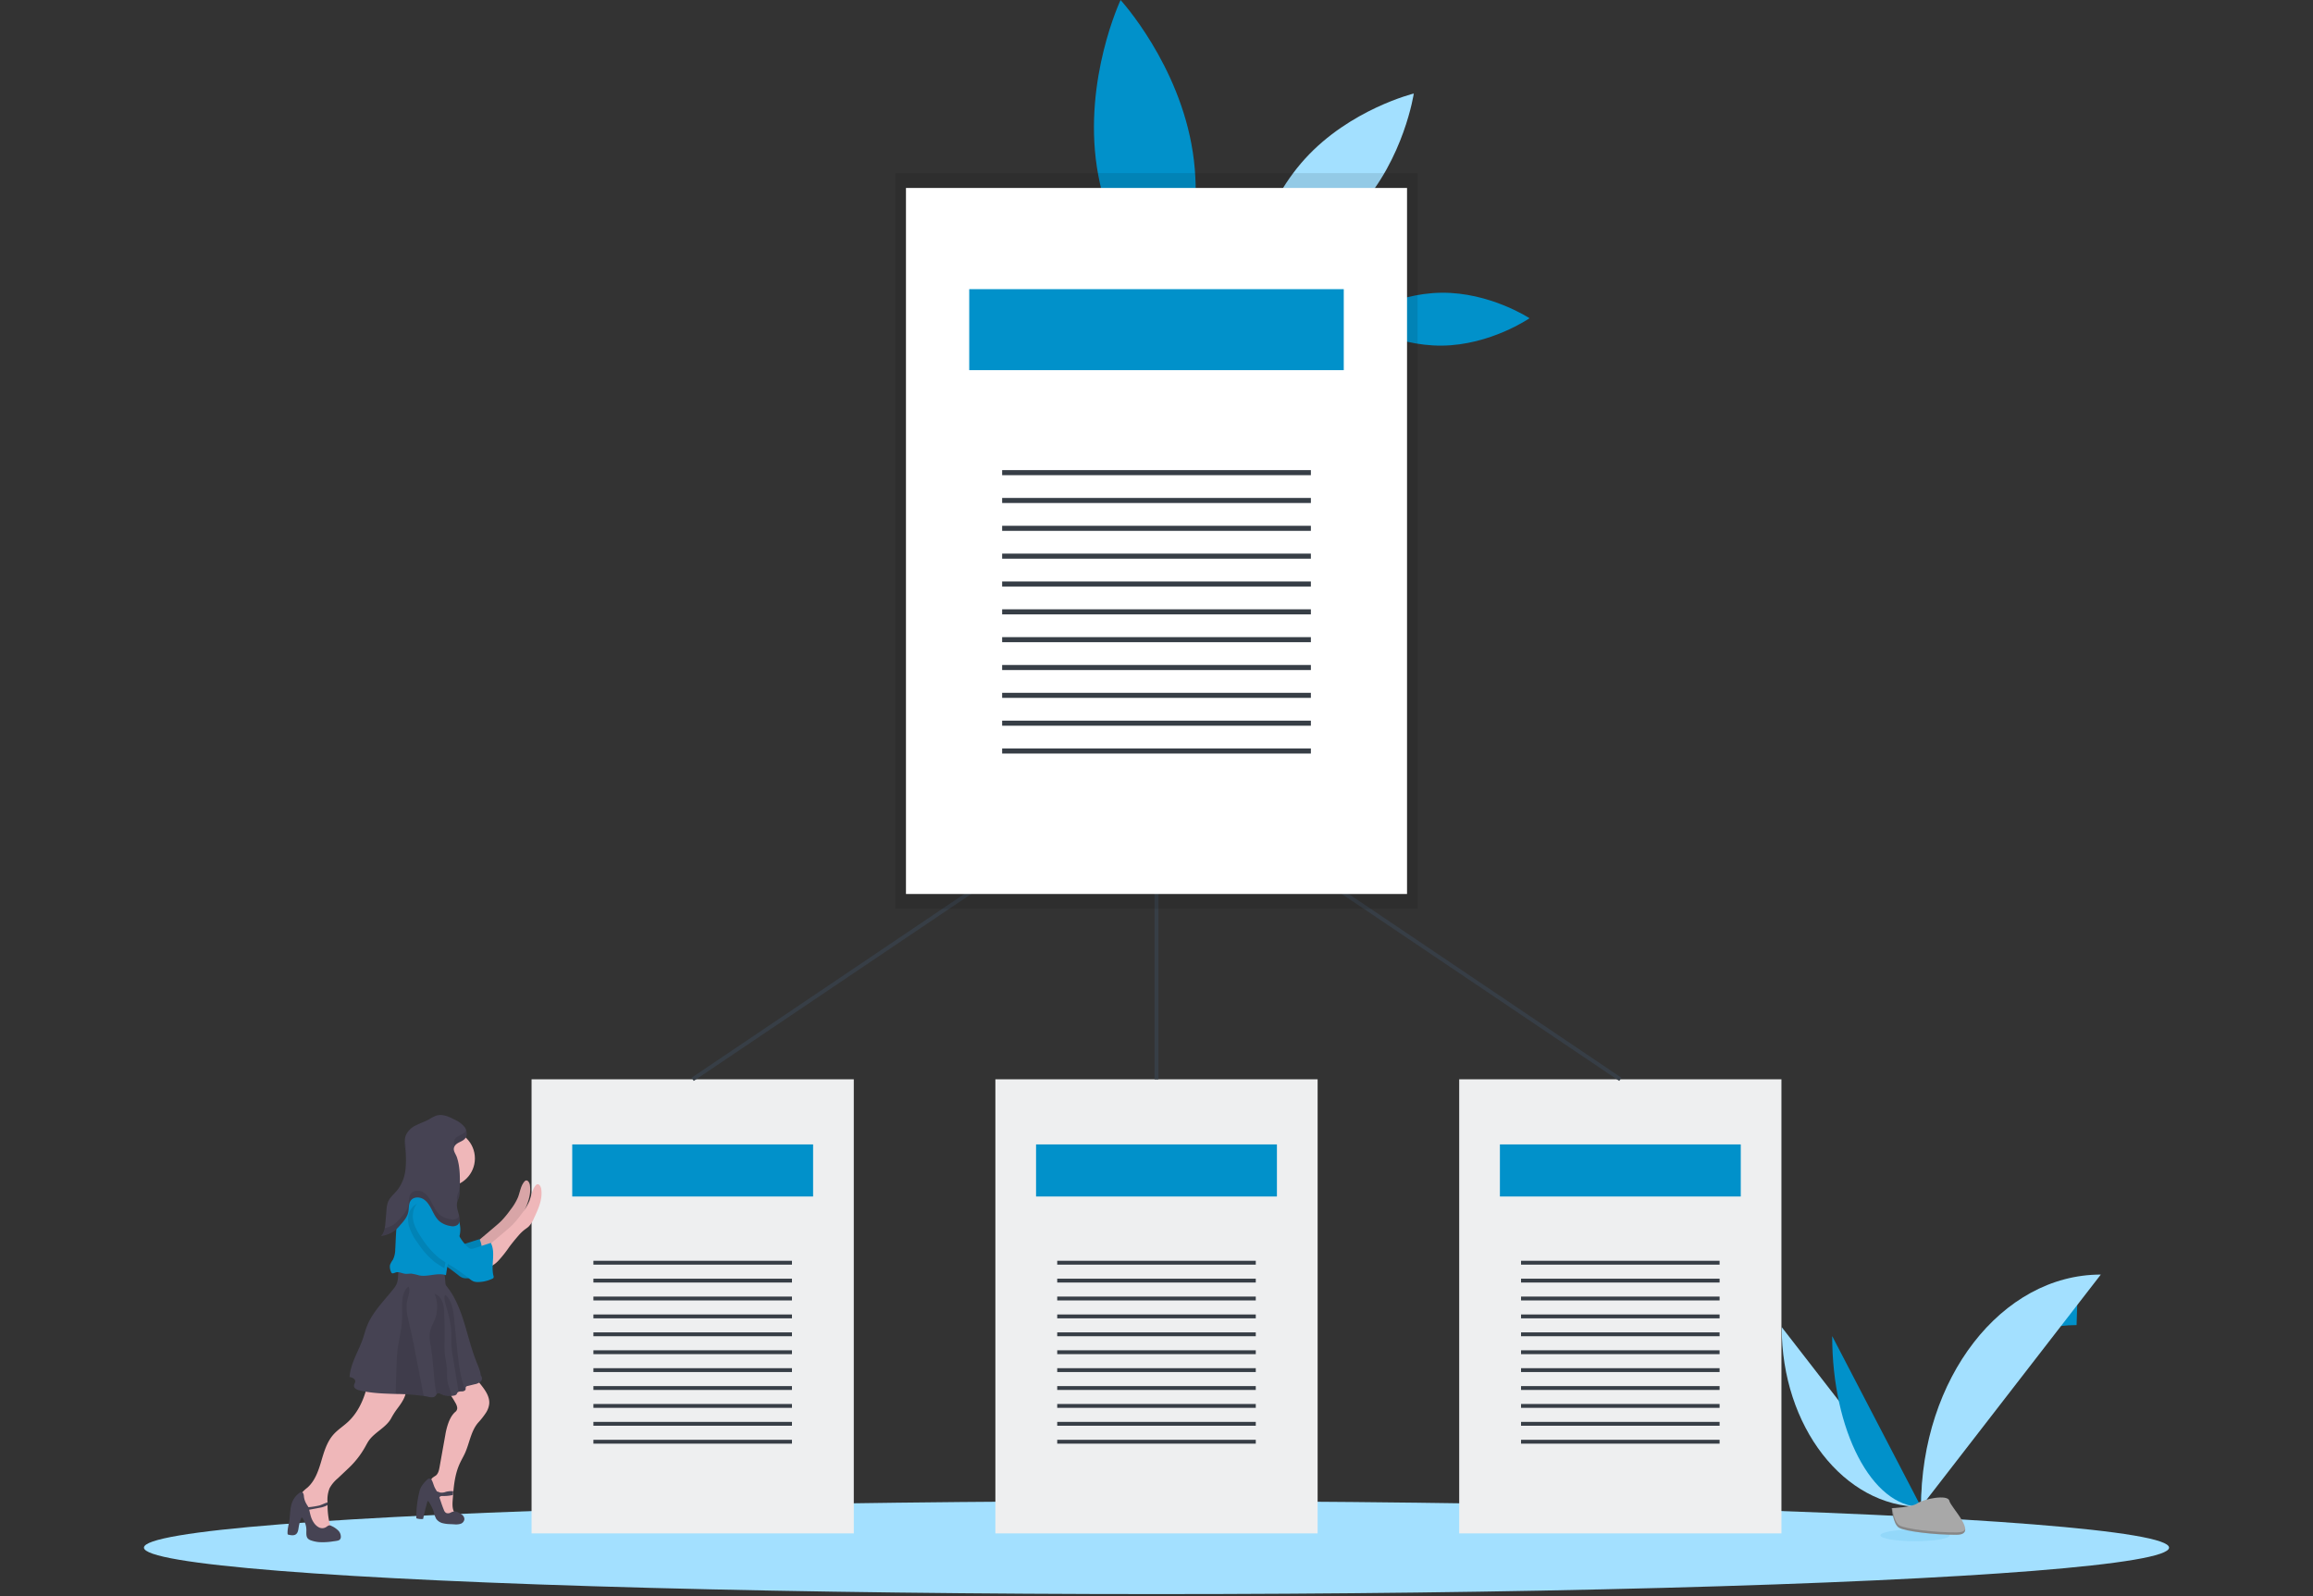 <svg xmlns="http://www.w3.org/2000/svg" width="600" height="414" viewBox="0 0 600 414"><rect x="0" y="0" width="600" height="414" fill="#333333" stroke="none"/><g fill="none" fill-rule="evenodd" transform="translate(37.338)"><path fill="#0191CA" fill-rule="nonzero" d="M272.086 39.512c3.468 22.86-6.156 43.283-6.156 43.283s-15.273-16.637-18.74-39.502C243.72 20.428 253.344.01 253.344.01s15.273 16.632 18.74 39.502zm64.485 36.424c12.584-.139 22.86 6.613 22.86 6.613s-10.127 6.971-22.711 7.105c-12.584.133-22.86-6.613-22.86-6.613s10.127-6.967 22.711-7.105z"></path><path fill="#A3E0FF" fill-rule="nonzero" d="M301.184 41.185c-11.712 12.871-14.19 29.693-14.19 29.693s16.509-4.053 28.215-16.93c11.707-12.876 14.195-29.688 14.195-29.688s-16.508 4.053-28.22 16.925z"></path><ellipse cx="262.662" cy="401.452" fill="#A3E0FF" fill-rule="nonzero" rx="262.662" ry="12.056"></ellipse><path fill="#EEEFF0" fill-rule="nonzero" d="M106.86 279.971h77.28v117.782h-83.59V279.971h6.31"></path><path fill="#0191CA" fill-rule="nonzero" d="M111.103 296.859h62.48v13.508h-62.48z"></path><path fill="#373E46" fill-rule="nonzero" d="M116.592 327.045h51.506v1h-51.506zM116.592 331.687h51.506v1h-51.506zM116.592 336.33h51.506v1h-51.506zM116.592 340.973h51.506v1h-51.506zM116.592 345.616h51.506v1h-51.506zM116.592 350.263h51.506v1h-51.506zM116.592 354.906h51.506v1h-51.506zM116.592 359.549h51.506v1h-51.506zM116.592 364.192h51.506v1h-51.506zM116.592 368.834h51.506v1h-51.506zM116.592 373.482h51.506v1h-51.506z"></path><path fill="#EEEFF0" fill-rule="nonzero" d="M227.177 279.971h77.28v117.782h-83.59V279.971h6.31"></path><path fill="#0191CA" fill-rule="nonzero" d="M231.419 296.859h62.48v13.508h-62.48z"></path><path fill="#373E46" fill-rule="nonzero" d="M236.909 327.045h51.506v1h-51.506zM236.909 331.687h51.506v1h-51.506zM236.909 336.33h51.506v1h-51.506zM236.909 340.973h51.506v1h-51.506zM236.909 345.616h51.506v1h-51.506zM236.909 350.263h51.506v1h-51.506zM236.909 354.906h51.506v1h-51.506zM236.909 359.549h51.506v1h-51.506zM236.909 364.192h51.506v1h-51.506zM236.909 368.834h51.506v1h-51.506zM236.909 373.482h51.506v1h-51.506z"></path><path fill="#EEEFF0" fill-rule="nonzero" d="M347.493 279.971h77.28v117.782h-83.59V279.971h6.31"></path><path fill="#0191CA" fill-rule="nonzero" d="M351.741 296.859h62.48v13.508h-62.48z"></path><path fill="#373E46" fill-rule="nonzero" d="M357.225 327.045h51.506v1h-51.506zM357.225 331.687h51.506v1h-51.506zM357.225 336.33h51.506v1h-51.506zM357.225 340.973h51.506v1h-51.506zM357.225 345.616h51.506v1h-51.506zM357.225 350.263h51.506v1h-51.506zM357.225 354.906h51.506v1h-51.506zM357.225 359.549h51.506v1h-51.506zM357.225 364.192h51.506v1h-51.506zM357.225 368.834h51.506v1h-51.506zM357.225 373.482h51.506v1h-51.506z"></path><path stroke="#373E46" d="M262.662 279.971v-81.056l-120.317 81.056M382.978 279.97l-120.316-81.055"></path><path fill="#000" fill-rule="nonzero" d="M205.168 44.909h-10.224v190.84h135.435V44.909z" opacity=".1"></path><path fill="#FFF" fill-rule="nonzero" d="M207.487 48.757H327.65v183.145H197.673V48.757h9.814"></path><path fill="#0191CA" fill-rule="nonzero" d="M214.085 75.012h97.154V96.02h-97.154z"></path><path fill="#373E46" fill-rule="nonzero" d="M222.621 121.948h80.086v1.313h-80.086zM222.621 129.166h80.086v1.313h-80.086zM222.621 136.389h80.086v1.313h-80.086zM222.621 143.607h80.086v1.313h-80.086zM222.621 150.83h80.086v1.313h-80.086zM222.621 158.054h80.086v1.313h-80.086zM222.621 165.272h80.086v1.313h-80.086zM222.621 172.495h80.086v1.313h-80.086zM222.621 179.713h80.086v1.313h-80.086zM222.621 186.936h80.086v1.313h-80.086zM222.621 194.154h80.086v1.313h-80.086z"></path><path fill="#EFB7B9" fill-rule="nonzero" d="M68.046 360.088c.087 2.052-1.21 3.852-2.447 5.479a19.956 19.956 0 0 0-1.503 2.395c-1.344 2.391-4.233 3.53-5.797 5.787-.375.55-.667 1.15-1 1.729a22.973 22.973 0 0 1-4.223 5.361l-2.8 2.647a8.978 8.978 0 0 0-2.104 2.519 8.177 8.177 0 0 0-.544 3.73v.708c.002 1.553.175 3.1.513 4.617.185.464.213.975.082 1.457a1.893 1.893 0 0 1-1.247.933 2.637 2.637 0 0 1-1.703.113 2.893 2.893 0 0 1-1.272-1.139c-1.652-2.267-2.319-5.073-3.304-7.695a1.734 1.734 0 0 1 .38-1.631c.392-.431.823-.824 1.287-1.175 1.95-1.703 2.858-4.273 3.592-6.751.733-2.478 1.462-5.069 3.165-7.013 1.103-1.262 2.565-2.17 3.786-3.304 3.078-2.842 4.617-6.982 5.397-11.086a8.208 8.208 0 0 1 2.857-.036l5.038.667a2.283 2.283 0 0 1 1.498.59c.233.318.355.703.349 1.098zm21.51 4.16a5.371 5.371 0 0 1-.785 2.14 19.243 19.243 0 0 1-2.052 2.626c-1.923 2.211-2.252 5.356-3.478 8.018-.395.862-.892 1.678-1.293 2.565-1.056 2.263-1.446 4.751-1.677 7.254-.026.319-.057.642-.077.965-.02.323-.062.795-.092 1.19-.077 1.026-.144 2.15.297 3.078.231.513.6.893.616 1.431-.76.74-2.052.652-2.935.057a5.833 5.833 0 0 1-1.862-2.53 23.368 23.368 0 0 1-1.75-5.55c-.133-.723-.194-1.58.329-2.103.291-.23.598-.439.918-.626.642-.513.826-1.385.97-2.19.492-2.768.987-5.533 1.483-8.296.108-.678.254-1.35.436-2.011.42-1.483 1.062-3.135 2.262-4.104.315-.291.458-.723.38-1.144a3.524 3.524 0 0 0-.472-1.165c-.893-1.6-1.965-3.211-3.591-4.104a18.433 18.433 0 0 1 5.643-3.227c.36-.171.762-.24 1.16-.2.213.047.417.128.604.241a10.312 10.312 0 0 1 2.766 2.565c1.195 1.498 2.421 3.227 2.2 5.12z"></path><path fill="#464353" fill-rule="nonzero" d="M50.347 396.963a5.905 5.905 0 0 0-1.708-1.134 1.154 1.154 0 0 0-.462-.159c-.395 0-.693.339-1.026.513a1.888 1.888 0 0 1-1.796 0 3.699 3.699 0 0 1-1.334-1.277c-.718-1.062-.861-2.119-1.159-3.284l3.135-.59c.57-.133 1.12-.34 1.636-.615v-.708c-.58.17-1.806.739-2.098.805-.944.214-1.9.367-2.863.457-.149-.298-.364-.554-.513-.847a4.781 4.781 0 0 1-.656-1.908 2.375 2.375 0 0 0-.154-.785.616.616 0 0 0-.636-.385.764.764 0 0 0-.283.139 5.474 5.474 0 0 0-1.96 2.452c-.584 1.467-.512 3.109-.733 4.674-.18 1.174-.539 2.339-.477 3.524a.318.318 0 0 0 .051.18.333.333 0 0 0 .195.092c.652.144 1.406.272 1.934-.133.529-.406.606-1.175.708-1.842a9.06 9.06 0 0 1 .795-2.565 5.294 5.294 0 0 1 1.19 3.519c0 .703-.081 1.508.4 2.021a2 2 0 0 0 .842.483 8.51 8.51 0 0 0 1.99.43c1.233.073 2.47.01 3.69-.19.384-.046.774-.097 1.153-.179a1.35 1.35 0 0 0 .544-.226c.175-.163.288-.383.318-.62a2.268 2.268 0 0 0-.723-1.842zm32.31-3.925a3.899 3.899 0 0 0-1.027-.661 2.242 2.242 0 0 0-.99-.329c-.395.04-.778.156-1.128.344a1.354 1.354 0 0 1-1.15.051 1.539 1.539 0 0 1-.569-.81c-.441-1.026-.77-2.145-1.154-3.212a.78.78 0 0 1 .38-.313c.119-.037.244-.053.369-.046a10.85 10.85 0 0 0 2.765-.272c0-.323.051-.646.077-.964a5.479 5.479 0 0 0-1.934.164 3.017 3.017 0 0 1-1.37.19c-.318-.067-.62-.262-.929-.303-.143-.272-.302-.513-.456-.8-.385-.683-.513-1.478-.882-2.145a.744.744 0 0 0-.606-.405 1.026 1.026 0 0 0-.687.405 7.316 7.316 0 0 0-1.621 2.104c-.153.367-.27.749-.35 1.139a27.78 27.78 0 0 0-.733 6.669 4.17 4.17 0 0 0 1.76.17 52.116 52.116 0 0 1 1.113-4.49.21.21 0 0 1 .082-.138c.098-.052.195.051.251.143.536.798.969 1.66 1.288 2.565.129.661.352 1.3.662 1.899.4.547.979.939 1.636 1.108a8.454 8.454 0 0 0 2.001.256l1.026.051c.542.065 1.09.024 1.616-.123a1.447 1.447 0 0 0 1.026-1.16c.01-.412-.16-.81-.467-1.087zm4.699-34.674c-.452.382-1 .63-1.586.718l-1.739.426a.713.713 0 0 0-.513.272c-.097.185-.03.41-.077.61a.513.513 0 0 1-.107.216 1.272 1.272 0 0 1-.898.318 2.278 2.278 0 0 0-.842.128.677.677 0 0 0-.282.226c-.087.128-.128.287-.22.405a.99.99 0 0 1-.6.313 5.371 5.371 0 0 1-3.535-.4.985.985 0 0 0-.703-.17.693.693 0 0 0-.349.283c-.09.139-.187.272-.292.4-.447.482-1.226.354-1.868.22-.4-.087-.8-.159-1.2-.225a54.436 54.436 0 0 0-7.27-.513c-3.154-.098-6.304-.185-9.352-.929-.667-.159-1.472-.513-1.436-1.226 0-.39.328-.723.328-1.113 0-.662-.815-1.026-1.467-1.129.236-3.632 2.416-6.807 3.55-10.26.282-.857.513-1.734.81-2.565 1.38-3.817 4.418-6.751 6.942-9.932.388-.445.707-.947.944-1.488.216-.646.329-1.323.333-2.006l.139-2.395a42.42 42.42 0 0 1 11.05.687c.24.027.464.138.63.313a.975.975 0 0 1 .14.42c.143.873.24 1.755.297 2.638.004.194.031.387.082.574.098.237.234.457.4.652 2.14 2.714 3.417 6.033 4.443 9.383 1.026 3.35 1.842 6.756 3.134 10.009.441 1.123 1.026 2.385 1.14 3.59.419.436.407 1.129-.026 1.55z"></path><path fill="#000" fill-rule="nonzero" d="M72.565 362.088a54.436 54.436 0 0 0-7.269-.513l.2-6.746c.046-1.493.092-2.99.272-4.473.251-2.109.764-4.181 1.026-6.285.146-1.208.213-2.425.2-3.642a21.762 21.762 0 0 1 .103-3.704c.169-1.026.605-2.426 1.539-2.975.62.846-.334 3.221-.441 4.237-.231 2.119.338 4.227.83 6.295.59 2.483 1.073 4.991 1.54 7.5.673 3.427 1.34 6.862 2 10.306zm7.224.02a5.371 5.371 0 0 1-2.812-.512.985.985 0 0 0-.703-.17.693.693 0 0 0-.348.283c-.826-3.92-.78-8.003-1.437-11.964-.23-1.416-.554-2.857-.282-4.258.292-1.503 1.242-2.806 1.61-4.288.198-.98.267-1.983.206-2.981a7.095 7.095 0 0 0-.636-2.565c.867.144 1.575.995 1.924 1.765a8.25 8.25 0 0 1 .564 3.021c.139 2.494.16 4.982.123 7.475a28.16 28.16 0 0 0 .077 3.483c.128 1.144.41 2.263.513 3.407.108 1.375-.051 2.78.282 4.104.257 1.067.842 2.144.919 3.2zm3.565-1.502a1.272 1.272 0 0 1-.898.318 2.278 2.278 0 0 0-.841.128l-1.447-8.937a30.304 30.304 0 0 1-.415-3.314c-.062-1.287.036-2.565-.052-3.863a27.703 27.703 0 0 0-.887-4.653c-.226-.908-1.252-3.627-.677-4.396.897.58 1.446 1.821 1.75 2.816.313 1.15.513 2.33.594 3.52.226 2.291.455 4.588.688 6.89.38 3.816.774 7.695 2.103 11.286.03.061.056.133.082.205z" opacity=".1"></path><path fill="#EFB7B9" fill-rule="nonzero" d="M90.916 318.308c.641-.544 1.287-1.093 1.883-1.693a25.933 25.933 0 0 0 2.303-2.821c.786-.99 1.44-2.079 1.944-3.238.513-1.349.688-2.883 1.6-4.001a.95.95 0 0 1 .416-.323c.513-.164.908.513 1.026 1.026.488 2.642-.672 5.279-1.805 7.695a7.09 7.09 0 0 1-1.416 2.237c-.356.305-.727.591-1.113.856a11.8 11.8 0 0 0-1.57 1.54 44.74 44.74 0 0 0-2.324 2.872 30.493 30.493 0 0 1-2.847 3.591 7.126 7.126 0 0 1-3.94 2.165c.43-.061.287-2.596.24-2.914-.066-.466-.384-1.026-.394-1.462 0-.554.215-.636.677-1.026l5.32-4.504z"></path><path fill="#000" fill-rule="nonzero" d="M90.916 318.308c.641-.544 1.287-1.093 1.883-1.693a25.933 25.933 0 0 0 2.303-2.821c.786-.99 1.44-2.079 1.944-3.238.513-1.349.688-2.883 1.6-4.001a.95.95 0 0 1 .416-.323c.513-.164.908.513 1.026 1.026.488 2.642-.672 5.279-1.805 7.695a7.09 7.09 0 0 1-1.416 2.237c-.356.305-.727.591-1.113.856a11.8 11.8 0 0 0-1.57 1.54 44.74 44.74 0 0 0-2.324 2.872 30.493 30.493 0 0 1-2.847 3.591 7.126 7.126 0 0 1-3.94 2.165c.43-.061.287-2.596.24-2.914-.066-.466-.384-1.026-.394-1.462 0-.554.215-.636.677-1.026l5.32-4.504z" opacity=".1"></path><path fill="#EFB7B9" fill-rule="nonzero" d="M72.786 302.323s-1.477 7.33-3.176 8.572c-1.698 1.242 9.28 2.683 9.28 2.683s.247-5.859 3.176-8.547c2.93-2.688-9.28-2.708-9.28-2.708z"></path><path fill="#0191CA" fill-rule="nonzero" d="M69.867 310.151a3.078 3.078 0 0 0-1.878 1.026c-1.149 1.242-1.38 3.13-.985 4.776a13.851 13.851 0 0 0 2.304 4.494 21.546 21.546 0 0 0 4.366 4.946 32.833 32.833 0 0 0 2.95 1.903 48.254 48.254 0 0 1 4.852 3.412c.341.304.73.552 1.15.733.361.112.74.16 1.118.144a8.721 8.721 0 0 0 3.704-.862.657.657 0 0 0 .277-.2.76.76 0 0 0 0-.6c-.693-2.78.636-5.941-.682-8.486-1.432.462-3.007.965-4.438 1.432-.22.086-.456.127-.693.118a1.467 1.467 0 0 1-.749-.41c-1.539-1.345-2.534-3.217-3.426-5.064-.893-1.847-1.76-3.76-3.155-5.264-1.396-1.503-2.673-2.313-4.715-2.098z"></path><path fill="#000" fill-rule="nonzero" d="M69.867 310.151a3.078 3.078 0 0 0-1.878 1.026c-1.149 1.242-1.38 3.13-.985 4.776a13.851 13.851 0 0 0 2.304 4.494 21.546 21.546 0 0 0 4.366 4.946 32.833 32.833 0 0 0 2.95 1.903 48.254 48.254 0 0 1 4.852 3.412c.341.304.73.552 1.15.733.361.112.74.16 1.118.144a8.721 8.721 0 0 0 3.704-.862.657.657 0 0 0 .277-.2.76.76 0 0 0 0-.6c-.693-2.78.636-5.941-.682-8.486-1.432.462-3.007.965-4.438 1.432-.22.086-.456.127-.693.118a1.467 1.467 0 0 1-.749-.41c-1.539-1.345-2.534-3.217-3.426-5.064-.893-1.847-1.76-3.76-3.155-5.264-1.396-1.503-2.673-2.313-4.715-2.098z" opacity=".1"></path><circle cx="78.527" cy="300.491" r="7.326" fill="#EFB7B9" fill-rule="nonzero"></circle><path fill="#0191CA" fill-rule="nonzero" d="M81.45 321.581v.03c-.425.786-1.056 1.448-1.492 2.227a9.747 9.747 0 0 0-.908 2.889 53.068 53.068 0 0 0-.375 2.005c-.112.672-.225 1.36-.328 2.052-2.211-.749-4.663.513-6.956.052a14.293 14.293 0 0 0-2.052-.462c-.513 0-1.026.092-1.54.046-.846-.082-1.687-.615-2.498-.343-.359.123-.805.38-1.067.097a.785.785 0 0 1-.133-.251 3.134 3.134 0 0 1-.272-1.796c.192-.489.449-.95.764-1.37a6.156 6.156 0 0 0 .595-2.642c.15-2.354.144-4.73.513-7.059.37-2.329 1.2-4.648 2.776-6.407a4.617 4.617 0 0 1 2.929-1.693c4.237-.344 7.66 1.99 9.511 5.7 1.093 2.144 1.678 4.796.534 6.925z"></path><path fill="#EFB7B9" fill-rule="nonzero" d="M93.845 319.288c.647-.549 1.293-1.093 1.883-1.698a25.291 25.291 0 0 0 2.303-2.817 14.41 14.41 0 0 0 1.95-3.242c.513-1.344.682-2.878 1.6-3.996a.898.898 0 0 1 .41-.323c.514-.165.909.513 1.027 1.026.513 2.642-.677 5.284-1.811 7.695a6.987 6.987 0 0 1-1.41 2.237c-.345.318-.745.569-1.114.851-.573.46-1.098.976-1.57 1.54a49.09 49.09 0 0 0-2.33 2.872 30.991 30.991 0 0 1-2.841 3.591 7.182 7.182 0 0 1-3.945 2.17c.436-.061.292-2.6.246-2.919-.158-.478-.29-.964-.395-1.457 0-.559.215-.641.672-1.026l5.325-4.504z"></path><path fill="#000" fill-rule="nonzero" d="M80.717 321.827v.031c-.42.785-1.057 1.442-1.493 2.227a9.675 9.675 0 0 0-.908 2.888 65.74 65.74 0 0 0-.374 2.006 26.959 26.959 0 0 1-2.565-1.657 21.434 21.434 0 0 1-4.371-4.946 13.851 13.851 0 0 1-2.304-4.494c-.395-1.647-.164-3.534.99-4.776a3.047 3.047 0 0 1 1.873-1c2.052-.22 3.335.57 4.73 2.052 1.395 1.482 2.262 3.411 3.155 5.263.4.826.805 1.637 1.267 2.406z" opacity=".1"></path><path fill="#0191CA" fill-rule="nonzero" d="M72.796 311.126a3.078 3.078 0 0 0-1.872 1.026c-1.154 1.241-1.385 3.13-.985 4.776.4 1.647 1.334 3.078 2.298 4.494a21.644 21.644 0 0 0 4.371 4.945c.947.685 1.93 1.319 2.945 1.899a47.674 47.674 0 0 1 4.853 3.411c.34.307.728.555 1.149.734a3.32 3.32 0 0 0 1.123.148 8.834 8.834 0 0 0 3.704-.867.631.631 0 0 0 .277-.2.749.749 0 0 0 0-.595c-.687-2.785.642-5.945-.677-8.49l-4.443 1.431c-.219.09-.455.13-.692.118a1.539 1.539 0 0 1-.75-.405c-1.538-1.344-2.533-3.217-3.426-5.069-.893-1.852-1.754-3.755-3.155-5.258-1.4-1.503-2.678-2.329-4.72-2.098z"></path><path fill="#464353" fill-rule="nonzero" d="M83.262 295.371c.713-.805.559-2.113-.062-2.99a6.89 6.89 0 0 0-2.565-1.935c-1.513-.805-3.252-1.58-4.879-1.026-.623.252-1.22.563-1.785.929-1.077.6-2.267.98-3.365 1.539a5.335 5.335 0 0 0-2.627 2.503c-.462 1.114-.318 2.37-.195 3.592.235 1.854.247 3.73.036 5.586a10.394 10.394 0 0 1-2.083 5.13c-.826 1.026-1.918 1.857-2.416 3.078a7.351 7.351 0 0 0-.405 2.165l-.267 3.15c-.103 1.257-.262 2.627-1.17 3.504a7.182 7.182 0 0 0 4.925-2.73c.929-1.025 1.893-2.113 2.17-3.467.21-1.026.036-2.16.652-2.986.723-.975 2.267-.985 3.293-.338 1.026.646 1.657 1.754 2.206 2.837.55 1.082 1.098 2.216 2.052 2.98a5.766 5.766 0 0 0 2.658 1.118c.64.191 1.332.096 1.898-.261.703-.564.63-1.647.405-2.519-.303-1.154-.77-2.355-.441-3.509.108-.38.297-.739.415-1.118a6.243 6.243 0 0 0 .2-1.693c.067-2.863.2-5.946-.728-8.722-.298-.882-1.098-1.723-.687-2.677.518-1.211 1.99-1.252 2.765-2.14z"></path><path fill="#000" fill-rule="nonzero" d="M67.974 300.276a28.924 28.924 0 0 0-.17-4.052c0-.262-.056-.513-.077-.796a11.44 11.44 0 0 0 .077 2.509c.077.775.139 1.554.17 2.34zm13.369 15.714a2.34 2.34 0 0 1-1.898.261 5.766 5.766 0 0 1-2.658-1.118c-.944-.77-1.488-1.903-2.052-2.98-.564-1.078-1.18-2.196-2.206-2.837-1.026-.642-2.565-.637-3.293.338-.616.826-.442 1.975-.652 2.986-.277 1.354-1.241 2.447-2.17 3.468a9.527 9.527 0 0 1-1.585 1.498 7.603 7.603 0 0 1-2.375.995 3.648 3.648 0 0 1-.965 1.944 7.182 7.182 0 0 0 4.925-2.729c.929-1.026 1.893-2.113 2.17-3.468.21-1.026.036-2.16.652-2.986.723-.974 2.267-.984 3.293-.338 1.026.646 1.657 1.754 2.206 2.837.55 1.082 1.098 2.216 2.052 2.98a5.766 5.766 0 0 0 2.658 1.119c.64.19 1.332.095 1.898-.262.656-.513.636-1.539.446-2.35-.088.251-.242.473-.446.642zm1.918-22.326c-.774.882-2.247.928-2.754 2.103a1.744 1.744 0 0 0 .128 1.472c.59-.949 1.908-1.026 2.626-1.867.497-.634.62-1.483.324-2.232-.076.193-.186.37-.324.524zm-1.339 13.487c.011.57-.056 1.14-.2 1.693-.118.38-.307.733-.415 1.118a3.776 3.776 0 0 0 0 1.76v-.052c.108-.38.297-.738.415-1.118a6.243 6.243 0 0 0 .2-1.693c.026-1.139.062-2.309.041-3.483-.01.595-.025 1.19-.04 1.775z" opacity=".1"></path><path fill="#A3E0FF" fill-rule="nonzero" d="M424.835 344.24c0 25.774 16.17 46.633 36.152 46.633"></path><path fill="#0191CA" fill-rule="nonzero" d="M460.987 390.879c0-26.067 18.047-47.156 40.348-47.156l.327-10.723m-63.725 13.58c0 24.486 10.312 44.299 23.05 44.299"></path><path fill="#A3E0FF" fill-rule="nonzero" d="M460.987 390.879c0-33.305 20.859-60.259 46.632-60.259"></path><ellipse cx="459.422" cy="398.266" fill="#0191CA" fill-rule="nonzero" opacity=".1" rx="8.988" ry="1.519"></ellipse><path fill="#A8A8A8" fill-rule="nonzero" d="M453.384 391.207s5.13-.16 6.669-1.257c1.539-1.098 7.885-2.416 8.27-.651.385 1.764 7.695 8.777 1.913 8.823-5.781.046-13.45-.903-14.99-1.841-1.539-.94-1.862-5.074-1.862-5.074z"></path><path fill="#000" fill-rule="nonzero" d="M470.344 397.507c-5.787.046-13.446-.903-14.99-1.842-1.175-.713-1.642-3.283-1.8-4.463h-.17s.323 4.135 1.867 5.073c1.544.94 9.204 1.888 14.99 1.842 1.673 0 2.247-.61 2.217-1.488-.231.534-.867.867-2.114.878z" opacity=".2"></path></g></svg>
